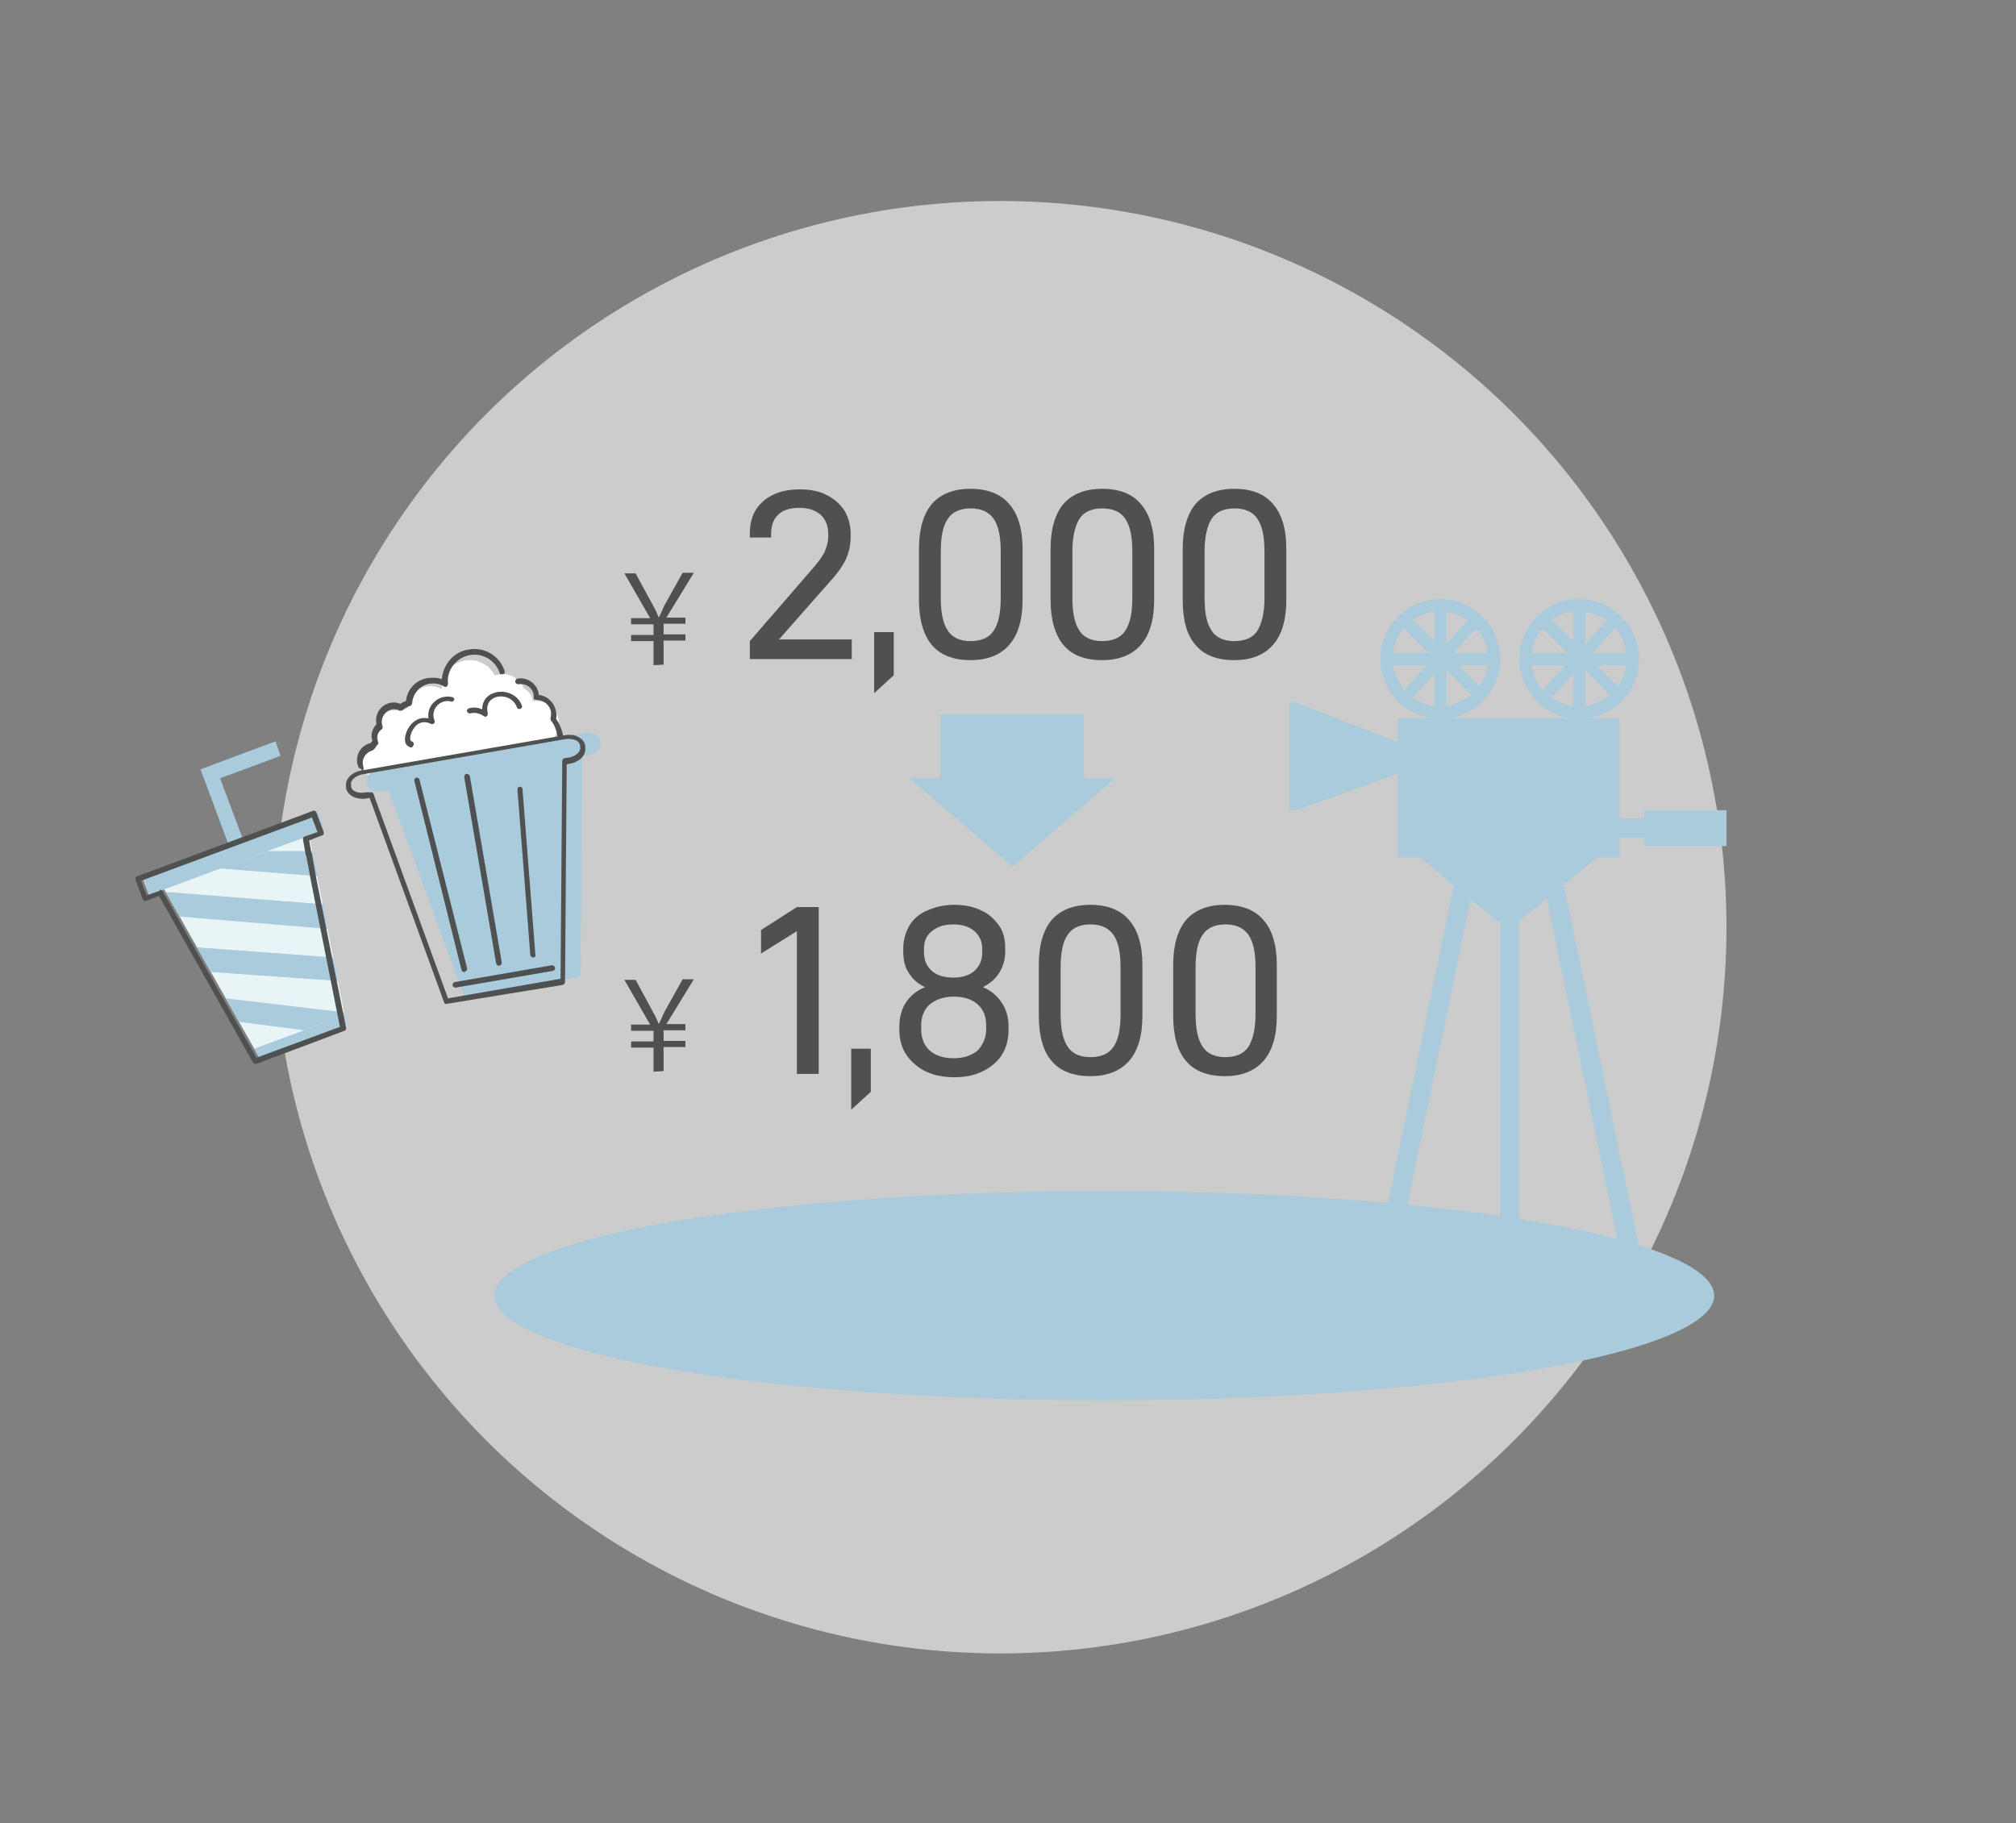 <?xml version="1.0" encoding="utf-8"?>
<!-- Generator: Adobe Illustrator 26.3.1, SVG Export Plug-In . SVG Version: 6.00 Build 0)  -->
<svg version="1.1" id="_イヤー_1" xmlns="http://www.w3.org/2000/svg" xmlns:xlink="http://www.w3.org/1999/xlink" x="0px"
	 y="0px" viewBox="0 0 360 325.6" style="enable-background:new 0 0 360 325.6;" xml:space="preserve">
<rect x="0" y="0" width="360" height="325.6" fill="#808080" stroke="none"/>
<style type="text/css">
	.st0{opacity:0.6;fill:#FFFFFF;}
	.st1{fill:#A9CBDC;}
	.st2{fill:#FFFFFF;}
	.st3{fill:#4F5151;}
	.st4{fill:#E8F4F5;}
</style>
<circle class="st0" cx="178.6" cy="165.6" r="129.7"/>
<g>
	<ellipse class="st1" cx="197.2" cy="231.4" rx="108.9" ry="18.7"/>
	<g>
		<polygon class="st1" points="308.3,151.1 308.3,144.7 293.6,144.7 293.6,146.1 289.2,146.1 289.2,128.3 249.6,128.3 249.6,132.5 
			231.4,125.5 231.4,144.7 249.6,138.2 249.6,153.1 253.5,153.1 259.8,158.3 259.6,158.2 243.8,234.4 247.2,235.1 262.6,160.6 
			267.9,164.9 267.9,235.1 271.3,235.1 271.3,164.5 276.2,160.5 291.7,235.1 295.1,234.4 279.3,158.2 278.9,158.3 285.3,153.1 
			289.2,153.1 289.2,149.6 293.6,149.6 293.6,151.1 		"/>
		<path class="st1" d="M282,107c-5.9,0-10.7,4.8-10.7,10.7c0,5.9,4.8,10.7,10.7,10.7c5.9,0,10.7-4.8,10.7-10.7
			C292.6,111.8,287.9,107,282,107z M283.1,109.3c1.4,0.2,2.7,0.7,3.8,1.5l-3.8,4.2V109.3z M280.9,114.5l-3.8-3.8
			c1.1-0.8,2.4-1.3,3.8-1.5V114.5z M280.9,126.1c-1.4-0.2-2.7-0.7-3.8-1.5l3.8-4.2V126.1z M283.1,119.7l4.4,4.4
			c-1.2,1-2.7,1.7-4.4,2V119.7z M285.1,118.8h5.3c-0.2,1.4-0.7,2.7-1.5,3.8L285.1,118.8z M290.4,116.6h-6l4-4.4
			C289.5,113.4,290.2,114.9,290.4,116.6z M275.5,112.2l4.4,4.4h-6.4C273.8,114.9,274.5,113.4,275.5,112.2z M273.5,118.8h6l-4,4.4
			C274.4,121.9,273.8,120.4,273.5,118.8z"/>
		<path class="st1" d="M257.2,107c-5.9,0-10.7,4.8-10.7,10.7c0,5.9,4.8,10.7,10.7,10.7s10.7-4.8,10.7-10.7
			C267.9,111.8,263.1,107,257.2,107z M258.3,109.3c1.4,0.2,2.7,0.7,3.8,1.5l-3.8,4.2V109.3z M256.1,114.5l-3.8-3.8
			c1.1-0.8,2.4-1.3,3.8-1.5V114.5z M256.1,126.1c-1.4-0.2-2.7-0.7-3.8-1.5l3.8-4.2V126.1z M258.3,119.7l4.4,4.4
			c-1.2,1-2.7,1.7-4.4,2V119.7z M260.4,118.8h5.3c-0.2,1.4-0.7,2.7-1.5,3.8L260.4,118.8z M265.6,116.6h-6l4-4.4
			C264.7,113.4,265.4,114.9,265.6,116.6z M250.7,112.2l4.4,4.4h-6.4C249,114.9,249.7,113.4,250.7,112.2z M248.8,118.8h6l-4,4.4
			C249.7,121.9,249,120.4,248.8,118.8z"/>
		<rect x="230.2" y="125.5" class="st1" width="1.2" height="19.2"/>
	</g>
	<g>
		<g>
			<g>
				<path class="st2" d="M98,129.3c0.1-0.4,0.1-0.9,0.1-1.3c-0.3-1.5-1.5-2.5-3-2.5c0-0.2,0-0.3,0-0.5c-0.3-1.5-1.7-2.5-3.1-2.2
					c-1.4,0.2-2.3,1.5-2.3,2.8c-0.1,0-0.2,0-0.4,0c-0.1,0-0.2,0-0.4,0.1c0-0.1,0-0.2,0-0.3c-0.2-1.3-1.5-2.2-2.7-1.9
					c-0.7,0.1-1.2,0.5-1.6,1c-0.2-0.1-0.5-0.2-0.8-0.1c-0.3,0-0.5,0.2-0.7,0.3c-0.6-0.7-1.5-1.1-2.5-1c-0.3,0-0.5,0.1-0.7,0.2
					c-0.9-1-2.2-1.5-3.7-1.3c-1.9,0.3-3.2,1.9-3.3,3.8c-0.5,0.2-0.9,0.4-1.3,0.7c-0.5-0.2-1-0.3-1.6-0.2c-1.4,0.2-2.3,1.6-2.1,3
					c0,0.2,0.1,0.3,0.1,0.4c-0.6,0.5-1,1.3-0.9,2.1c0,0.2,0.1,0.4,0.2,0.6c-0.2,0.2-0.4,0.5-0.5,0.7c-1.4,0.3-2.3,1.6-2.1,3
					c0.2,1.4,1.5,2.3,2.8,2.2c1.2,1.2,3,1.8,5,1.4c1.2-0.2,2.2-0.7,3-1.4c0.7,0.6,1.7,0.9,2.7,0.7c0.5-0.1,1-0.3,1.3-0.5
					c1.4,0.9,3.1,1.3,4.9,0.9c2.1-0.4,3.9-1.7,4.9-3.4c1.3,1.3,3.2,2,5.1,1.7c3.1-0.5,5.2-3.5,4.6-6.6C99,130.9,98.6,130,98,129.3z"
					/>
				<circle class="st2" cx="83.9" cy="122.9" r="5"/>
			</g>
			<circle class="st2" cx="89.8" cy="124.4" r="4"/>
			<circle class="st2" cx="95.8" cy="129.2" r="4"/>
			<path class="st3" d="M73.4,133.5L73.4,133.5c-0.5-0.1-0.8-0.4-1-0.8c-0.3-1,0.2-2.7,1.4-3.7c0.8-0.7,1.7-0.9,2.7-0.7
				c-0.1-1,0.1-1.9,0.8-2.7c0.9-1,2.2-1.4,3.5-1.1c0.2,0.1,0.4,0.3,0.3,0.5s-0.3,0.4-0.5,0.3c-1-0.3-2,0.1-2.6,0.8
				c-0.6,0.7-0.8,1.7-0.4,2.6c0.1,0.2,0,0.4-0.1,0.5s-0.3,0.2-0.5,0.1c-1-0.5-1.9-0.4-2.6,0.2c-0.9,0.8-1.3,2.2-1.1,2.7
				c0.1,0.2,0.1,0.2,0.2,0.2c0.2,0,0.4,0.3,0.4,0.5C73.8,133.3,73.6,133.5,73.4,133.5z"/>
			<path class="st3" d="M86.7,128c-0.1,0-0.2,0-0.3-0.1c-0.7-0.5-1.6-0.7-2.4-0.5c-0.2,0.1-0.5-0.1-0.6-0.3
				c-0.1-0.2,0.1-0.5,0.3-0.6c0.8-0.2,1.6-0.2,2.4,0.2c0-1.7,1.1-2.7,2.3-3c1.7-0.5,4,0.2,4.8,2.3c0.1,0.2,0,0.5-0.3,0.6
				c-0.2,0.1-0.5,0-0.6-0.3c-0.6-1.6-2.3-2.2-3.7-1.8c-1,0.3-1.9,1.2-1.5,2.9c0,0.2,0,0.4-0.2,0.5C86.9,128,86.8,128,86.7,128z"/>
			<path class="st3" d="M83.6,140.3c-1.3,0-2.7-0.3-3.9-1c-0.4,0.2-0.9,0.4-1.3,0.5c-1,0.2-2,0-2.9-0.6c-0.3,0.2-0.7,0.5-1,0.6
				c-0.2,0.1-0.5,0-0.7-0.2c-0.1-0.2,0-0.5,0.2-0.7c0.4-0.2,0.8-0.5,1.1-0.8c0.2-0.2,0.5-0.2,0.6,0c0.7,0.6,1.6,0.8,2.4,0.6
				c0.4-0.1,0.8-0.2,1.2-0.5c0.2-0.1,0.4-0.1,0.5,0c1.4,0.9,3.1,1.2,4.8,0.9c2-0.3,3.7-1.5,4.8-3.3c0.1-0.1,0.2-0.2,0.4-0.2
				c0.2,0,0.3,0,0.4,0.2c1.3,1.3,3.1,1.9,4.9,1.6c1.4-0.2,2.7-1,3.5-2.2s1.2-2.6,0.9-4c-0.2-0.9-0.5-1.8-1.1-2.5
				c-0.1-0.1-0.1-0.3-0.1-0.4c0.1-0.4,0.1-0.8,0.1-1.1c-0.2-1.3-1.3-2.2-2.6-2.2l0,0c-0.1,0-0.3-0.1-0.4-0.1
				c-0.1-0.1-0.1-0.2-0.1-0.4c0-0.1,0-0.3,0-0.4c-0.2-1.3-1.4-2.1-2.7-1.9c-0.3,0-0.5-0.1-0.6-0.4c0-0.3,0.1-0.5,0.4-0.6
				c1.8-0.3,3.5,0.9,3.8,2.7c0,0.1,0,0.1,0,0.2c1.6,0.2,2.8,1.4,3.1,3c0.1,0.4,0.1,0.9,0,1.3c0.6,0.8,1,1.8,1.2,2.7
				c0.3,1.7-0.1,3.4-1.1,4.8s-2.5,2.3-4.1,2.6c-1.9,0.3-3.9-0.2-5.3-1.5c-1.2,1.7-3,2.9-5.1,3.2C84.5,140.3,84.1,140.3,83.6,140.3z"
				/>
			<path class="st3" d="M64.5,137.3c-0.2,0-0.4-0.1-0.5-0.3s-0.1-0.4-0.2-0.6c-0.3-1.7,0.7-3.3,2.4-3.7c0.1-0.1,0.2-0.3,0.3-0.4
				c0-0.1-0.1-0.3-0.1-0.4c-0.2-0.9,0.2-1.9,0.8-2.5c0-0.1,0-0.1,0-0.2c-0.3-1.8,0.9-3.4,2.6-3.7c0.6-0.1,1.2,0,1.7,0.2
				c0.3-0.2,0.6-0.4,1-0.5c0.2-2.1,1.8-3.8,3.9-4.1c0.8-0.1,1.7-0.1,2.5,0.2c0.2-2.6,2.1-4.9,4.8-5.3c2.8-0.5,5.5,1.1,6.4,3.8
				c0.1,0.3,0,0.6-0.3,0.6c-0.3,0.1-0.6,0-0.6-0.3c-0.8-2.2-3-3.5-5.3-3.1c-2.4,0.4-4.2,2.7-3.9,5.1c0,0.2-0.1,0.4-0.2,0.5
				c-0.2,0.1-0.4,0.1-0.5,0c-0.8-0.5-1.7-0.6-2.6-0.5c-1.7,0.3-3,1.8-3.1,3.5c0,0.2-0.2,0.4-0.4,0.5c-0.5,0.1-0.9,0.4-1.3,0.7
				c-0.2,0.1-0.4,0.1-0.5,0.1c-0.4-0.2-0.9-0.3-1.4-0.2c-1.2,0.2-2,1.4-1.8,2.6c0,0.1,0.1,0.3,0.1,0.4c0.1,0.2,0,0.5-0.2,0.6
				c-0.6,0.4-0.8,1.1-0.7,1.7c0,0.2,0.1,0.3,0.1,0.5c0.1,0.2,0.1,0.4-0.1,0.5c-0.2,0.2-0.3,0.5-0.5,0.7c-0.1,0.1-0.2,0.2-0.3,0.3
				c-1.2,0.3-2,1.4-1.8,2.6c0,0.1,0.1,0.3,0.1,0.4c0.1,0.3,0,0.6-0.3,0.7C64.6,137.3,64.5,137.3,64.5,137.3z"/>
			<g>
				<path class="st1" d="M104.2,130.9l-36.3,6.3c-1.5,0.3-2.6,1.3-2.4,2.4v0.3c0.2,1.1,1.6,1.7,3.1,1.4l0.8-0.1L82.9,178l9.7-1.7
					l1.4-0.2l9.7-1.7l0.3-39.3l0.8-0.1c1.5-0.3,2.6-1.3,2.4-2.4v-0.3C107.1,131.3,105.7,130.6,104.2,130.9z"/>
				<path class="st3" d="M79.7,179.3c-0.2,0-0.4-0.1-0.4-0.3L66,142.5l-0.5,0.1c-1.8,0.3-3.4-0.5-3.7-1.8v-0.3
					c-0.1-0.7,0.1-1.3,0.7-1.9c0.5-0.5,1.3-0.9,2.1-1l36.3-6.3c0.8-0.1,1.7-0.1,2.3,0.3c0.7,0.3,1.2,0.9,1.3,1.6v0.3
					c0.1,0.7-0.1,1.3-0.7,1.9c-0.5,0.5-1.3,0.9-2.1,1l-0.5,0.1l-0.3,38.9c0,0.2-0.2,0.4-0.4,0.5L79.7,179.3
					C79.8,179.3,79.7,179.3,79.7,179.3z M66.3,141.5c0.2,0,0.4,0.1,0.4,0.3L80,178.3l20.1-3.5l0.3-38.9c0-0.2,0.2-0.4,0.4-0.5
					l0.8-0.1c0.6-0.1,1.2-0.4,1.6-0.8c0.3-0.3,0.5-0.7,0.4-1.1v-0.3c-0.1-0.3-0.3-0.7-0.8-0.9s-1.1-0.3-1.8-0.2l-0.1-0.5l0.1,0.5
					l-36.3,6.3c-0.6,0.1-1.2,0.4-1.6,0.8c-0.3,0.3-0.5,0.7-0.4,1.1v0.3c0.1,0.8,1.3,1.3,2.6,1H66.3
					C66.2,141.5,66.2,141.5,66.3,141.5z"/>
				<g>
					<path class="st3" d="M82.9,173.6c-0.2,0-0.4-0.1-0.5-0.4L74,139.5c-0.1-0.3,0.1-0.5,0.3-0.6c0.3-0.1,0.5,0.1,0.6,0.3l8.5,33.7
						c0.1,0.3-0.1,0.5-0.3,0.6C83,173.6,82.9,173.6,82.9,173.6z"/>
					<path class="st3" d="M89.1,172.5c-0.2,0-0.4-0.2-0.5-0.4l-5.7-33.3c0-0.3,0.1-0.5,0.4-0.6c0.3,0,0.5,0.1,0.6,0.4l5.7,33.3
						C89.6,172.2,89.5,172.4,89.1,172.5C89.2,172.5,89.1,172.5,89.1,172.5z"/>
					<path class="st3" d="M95.2,171c-0.2,0-0.5-0.2-0.5-0.4L92.4,141c0-0.3,0.2-0.5,0.4-0.5c0.3,0,0.5,0.2,0.5,0.4l2.3,29.6
						C95.7,170.8,95.5,171,95.2,171L95.2,171z"/>
					<path class="st3" d="M81.3,176.4c-0.2,0-0.4-0.2-0.5-0.4c0-0.3,0.1-0.5,0.4-0.6l17.3-3c0.3,0,0.5,0.1,0.6,0.4s-0.1,0.5-0.4,0.6
						L81.3,176.4C81.4,176.4,81.3,176.4,81.3,176.4z"/>
				</g>
			</g>
		</g>
		<g>
			<polygon class="st1" points="35.8,137.4 43,156.7 45.6,155.8 39.3,139 50.1,135 49.2,132.4 			"/>
			<polygon class="st4" points="54.6,145.5 27.4,155.6 25.3,156.3 25.9,158 26,158.2 26.6,159.8 29.3,158.8 46.3,188.9 53.6,186.2 
				54.6,185.8 61.9,183.1 55.2,149.2 57.9,148.2 57.3,146.5 57.2,146.3 56.7,144.7 			"/>
			<g>
				<polygon class="st1" points="29.6,159.3 57.7,161.5 58.5,165.9 32.1,163.7 				"/>
				<polygon class="st1" points="35.2,169.2 59.5,171 60.4,175.2 37.7,173.6 				"/>
				<polygon class="st1" points="40.3,178.3 61.4,180.8 61.6,181.3 54.3,184 42.7,182.5 				"/>
				<polygon class="st1" points="39.2,155.1 56.7,156.5 55.8,152 47.8,152 				"/>
				<polygon class="st1" points="46.3,188.9 61.9,183.1 61.6,181.3 45.4,187.3 				"/>
				
					<rect x="24.9" y="150.4" transform="matrix(0.938 -0.348 0.348 0.938 -50.329 23.953)" class="st1" width="33.4" height="3.7"/>
			</g>
			<path class="st3" d="M45.6,190c-0.2,0-0.3-0.1-0.4-0.2L28.4,160l-2.3,0.9c-0.2,0.1-0.5,0-0.6-0.3l-1.3-3.5c0-0.1,0-0.2,0-0.4
				c0.1-0.1,0.1-0.2,0.3-0.2l29.3-10.9l0,0l2.1-0.8c0.2-0.1,0.5,0,0.6,0.3l1.3,3.5c0,0.1,0,0.2,0,0.4c-0.1,0.1-0.1,0.2-0.3,0.2
				l-2.3,0.9l0.4,2.2c0.1,0.1,0.1,0.1,0.1,0.2l0.8,4.5l5.3,26.6c0,0.2-0.1,0.5-0.3,0.5L45.8,190C45.7,190,45.7,190,45.6,190z
				 M28.6,158.9c0.2,0,0.3,0.1,0.4,0.2l16.8,29.8l14.9-5.5l-5.2-26.2l-0.8-4.3c-0.1-0.1-0.1-0.1-0.1-0.2l-0.5-2.8
				c0-0.2,0.1-0.5,0.3-0.5l2.3-0.8l-1-2.6l-30.5,11.3l1,2.6l2.3-0.8C28.5,159,28.5,158.9,28.6,158.9z"/>
		</g>
	</g>
	<g>
		<g>
			<path class="st3" d="M144.8,101.9c1.1-1.2,1.9-2.3,2.4-3.2c0.4-0.9,0.7-1.9,0.7-2.9v-0.5c0-1.4-0.5-2.6-1.4-3.4s-2.2-1.2-3.8-1.2
				s-2.9,0.4-3.7,1.2c-0.9,0.8-1.3,2-1.3,3.5V96h-3.8v-0.8c0-2.4,0.8-4.3,2.4-5.7c1.6-1.4,3.8-2.1,6.5-2.1c1.8,0,3.5,0.3,4.8,1
				c1.4,0.7,2.4,1.6,3.2,2.8c0.7,1.2,1.1,2.6,1.1,4.1v0.6c0,1.5-0.3,2.8-0.9,4.1c-0.6,1.2-1.6,2.6-3,4.1l-8.9,10.1h13v3.5h-18.2
				v-3.2L144.8,101.9z"/>
			<path class="st3" d="M159.6,112.9v7.7l-3.5,3.2v-10.9C156.1,112.9,159.6,112.9,159.6,112.9z"/>
			<path class="st3" d="M164.1,107.1V98c0-3.5,0.8-6.2,2.3-8c1.6-1.8,3.9-2.7,6.9-2.7s5.4,0.9,6.9,2.7c1.6,1.8,2.4,4.5,2.4,8v9.1
				c0,3.6-0.8,6.3-2.4,8.1c-1.6,1.8-3.9,2.7-6.9,2.7s-5.4-0.9-6.9-2.7C164.9,113.4,164.1,110.7,164.1,107.1z M178.7,106.8v-8.3
				c0-2.7-0.4-4.6-1.3-5.9c-0.9-1.2-2.2-1.8-4.1-1.8c-1.8,0-3.2,0.6-4,1.8c-0.9,1.2-1.3,3.2-1.3,5.9v8.3c0,2.7,0.4,4.6,1.3,5.9
				c0.8,1.2,2.2,1.8,4,1.8c1.9,0,3.3-0.6,4.1-1.8C178.3,111.4,178.7,109.5,178.7,106.8z"/>
			<path class="st3" d="M187.6,107.1V98c0-3.5,0.8-6.2,2.3-8c1.6-1.8,3.9-2.7,6.9-2.7c3.1,0,5.4,0.9,6.9,2.7c1.6,1.8,2.4,4.5,2.4,8
				v9.1c0,3.6-0.8,6.3-2.4,8.1c-1.6,1.8-3.9,2.7-6.9,2.7c-3.1,0-5.4-0.9-6.9-2.7C188.4,113.4,187.6,110.7,187.6,107.1z M202.2,106.8
				v-8.3c0-2.7-0.4-4.6-1.3-5.9c-0.8-1.2-2.2-1.8-4.1-1.8c-1.8,0-3.2,0.6-4,1.8c-0.8,1.2-1.3,3.2-1.3,5.9v8.3c0,2.7,0.4,4.6,1.3,5.9
				c0.8,1.2,2.2,1.8,4,1.8c1.9,0,3.3-0.6,4.1-1.8C201.8,111.4,202.2,109.5,202.2,106.8z"/>
			<path class="st3" d="M211.2,107.1V98c0-3.5,0.8-6.2,2.3-8c1.6-1.8,3.9-2.7,6.9-2.7c3.1,0,5.4,0.9,6.9,2.7c1.6,1.8,2.4,4.5,2.4,8
				v9.1c0,3.6-0.8,6.3-2.4,8.1c-1.6,1.8-3.9,2.7-6.9,2.7c-3.1,0-5.4-0.9-6.9-2.7C211.9,113.4,211.2,110.7,211.2,107.1z M225.8,106.8
				v-8.3c0-2.7-0.4-4.6-1.3-5.9c-0.8-1.2-2.2-1.8-4.1-1.8c-1.8,0-3.2,0.6-4,1.8c-0.8,1.2-1.3,3.2-1.3,5.9v8.3c0,2.7,0.4,4.6,1.3,5.9
				c0.8,1.2,2.2,1.8,4,1.8c1.9,0,3.3-0.6,4.1-1.8C225.3,111.4,225.8,109.5,225.8,106.8z"/>
		</g>
		<g>
			<path class="st3" d="M135.9,170.3v-4.2l6.4-4.1h3.9v29.8h-3.9v-25.5L135.9,170.3z"/>
			<path class="st3" d="M155.5,187.3v7.7l-3.5,3.2v-10.9H155.5z"/>
			<path class="st3" d="M160.6,183.9v-0.6c0-1.6,0.4-3.1,1.2-4.3s1.9-2.1,3.4-2.7c-1.2-0.5-2.2-1.4-2.9-2.5s-1-2.3-1-3.8v-0.6
				c0-1.5,0.4-2.9,1.1-4.1s1.8-2.1,3.2-2.7c1.4-0.6,2.9-1,4.8-1c1.8,0,3.4,0.3,4.8,1c1.4,0.6,2.4,1.6,3.2,2.7s1.1,2.5,1.1,4.1v0.6
				c0,1.4-0.4,2.7-1.1,3.8c-0.7,1.1-1.7,1.9-2.9,2.5c1.5,0.6,2.6,1.6,3.4,2.8c0.8,1.2,1.2,2.6,1.2,4.2v0.6c0,2.6-0.9,4.7-2.7,6.2
				s-4.1,2.3-7,2.3s-5.3-0.8-7-2.3C161.5,188.5,160.6,186.5,160.6,183.9z M176.1,183.8v-0.7c0-1.6-0.5-2.8-1.5-3.7s-2.4-1.4-4.3-1.4
				c-1.8,0-3.2,0.5-4.3,1.4c-1,0.9-1.5,2.2-1.5,3.7v0.7c0,1.6,0.5,2.9,1.5,3.8c1,0.9,2.4,1.4,4.3,1.4c1.8,0,3.2-0.5,4.3-1.4
				C175.5,186.6,176.1,185.4,176.1,183.8z M175.4,170.1v-0.6c0-1.4-0.5-2.4-1.4-3.2s-2.2-1.2-3.8-1.2s-2.8,0.4-3.8,1.2
				s-1.4,1.8-1.4,3.2v0.6c0,1.4,0.5,2.5,1.4,3.3s2.2,1.2,3.8,1.2s2.9-0.4,3.8-1.2S175.4,171.5,175.4,170.1z"/>
			<path class="st3" d="M185.5,181.4v-9.1c0-3.5,0.8-6.2,2.3-8c1.6-1.8,3.9-2.7,6.9-2.7s5.4,0.9,6.9,2.7c1.6,1.8,2.4,4.5,2.4,8v9.1
				c0,3.6-0.8,6.3-2.4,8.1c-1.6,1.8-3.9,2.7-6.9,2.7s-5.4-0.9-6.9-2.7C186.3,187.8,185.5,185,185.5,181.4z M200.1,181.1v-8.3
				c0-2.7-0.4-4.6-1.3-5.9c-0.9-1.2-2.2-1.8-4.1-1.8c-1.8,0-3.2,0.6-4,1.8c-0.9,1.2-1.3,3.2-1.3,5.9v8.3c0,2.7,0.4,4.6,1.3,5.9
				c0.8,1.2,2.2,1.8,4,1.8c1.9,0,3.3-0.6,4.1-1.8C199.7,185.8,200.1,183.8,200.1,181.1z"/>
			<path class="st3" d="M209.5,181.4v-9.1c0-3.5,0.8-6.2,2.3-8c1.6-1.8,3.9-2.7,6.9-2.7s5.4,0.9,6.9,2.7c1.6,1.8,2.4,4.5,2.4,8v9.1
				c0,3.6-0.8,6.3-2.4,8.1c-1.6,1.8-3.9,2.7-6.9,2.7s-5.4-0.9-6.9-2.7C210.3,187.8,209.5,185,209.5,181.4z M224.2,181.1v-8.3
				c0-2.7-0.4-4.6-1.3-5.9c-0.9-1.2-2.2-1.8-4.1-1.8c-1.8,0-3.2,0.6-4,1.8c-0.9,1.2-1.3,3.2-1.3,5.9v8.3c0,2.7,0.4,4.6,1.3,5.9
				c0.8,1.2,2.2,1.8,4,1.8c1.9,0,3.3-0.6,4.1-1.8S224.2,183.8,224.2,181.1z"/>
		</g>
		<g>
			<path class="st3" d="M116.7,191.4v-4.3h-4V186h4v-1.9h-4V183h3.4l-4.6-8h2l3.2,5.9c0.4,0.7,0.6,1.2,0.9,1.9h0.1
				c0.3-0.6,0.6-1.3,0.9-2l3.3-5.9h2l-4.9,8h3.4v1.1h-3.9v1.9h3.9v1.1h-3.9v4.3L116.7,191.4L116.7,191.4z"/>
		</g>
		<g>
			<path class="st3" d="M116.7,118.8v-4.3h-4v-1.1h4v-1.9h-4v-1.1h3.4l-4.6-8h2l3.2,5.9c0.4,0.7,0.6,1.2,0.9,1.9h0.1
				c0.3-0.6,0.6-1.3,0.9-2l3.3-5.9h2l-4.9,8h3.4v1.1h-3.9v1.9h3.9v1.1h-3.9v4.3L116.7,118.8L116.7,118.8z"/>
		</g>
	</g>
	<g>
		<rect x="167.9" y="127.6" class="st1" width="25.7" height="13.3"/>
		<g>
			<path class="st1" d="M162.4,139h36.7l-18.3,15.8L162.4,139z"/>
		</g>
	</g>
</g>
</svg>
